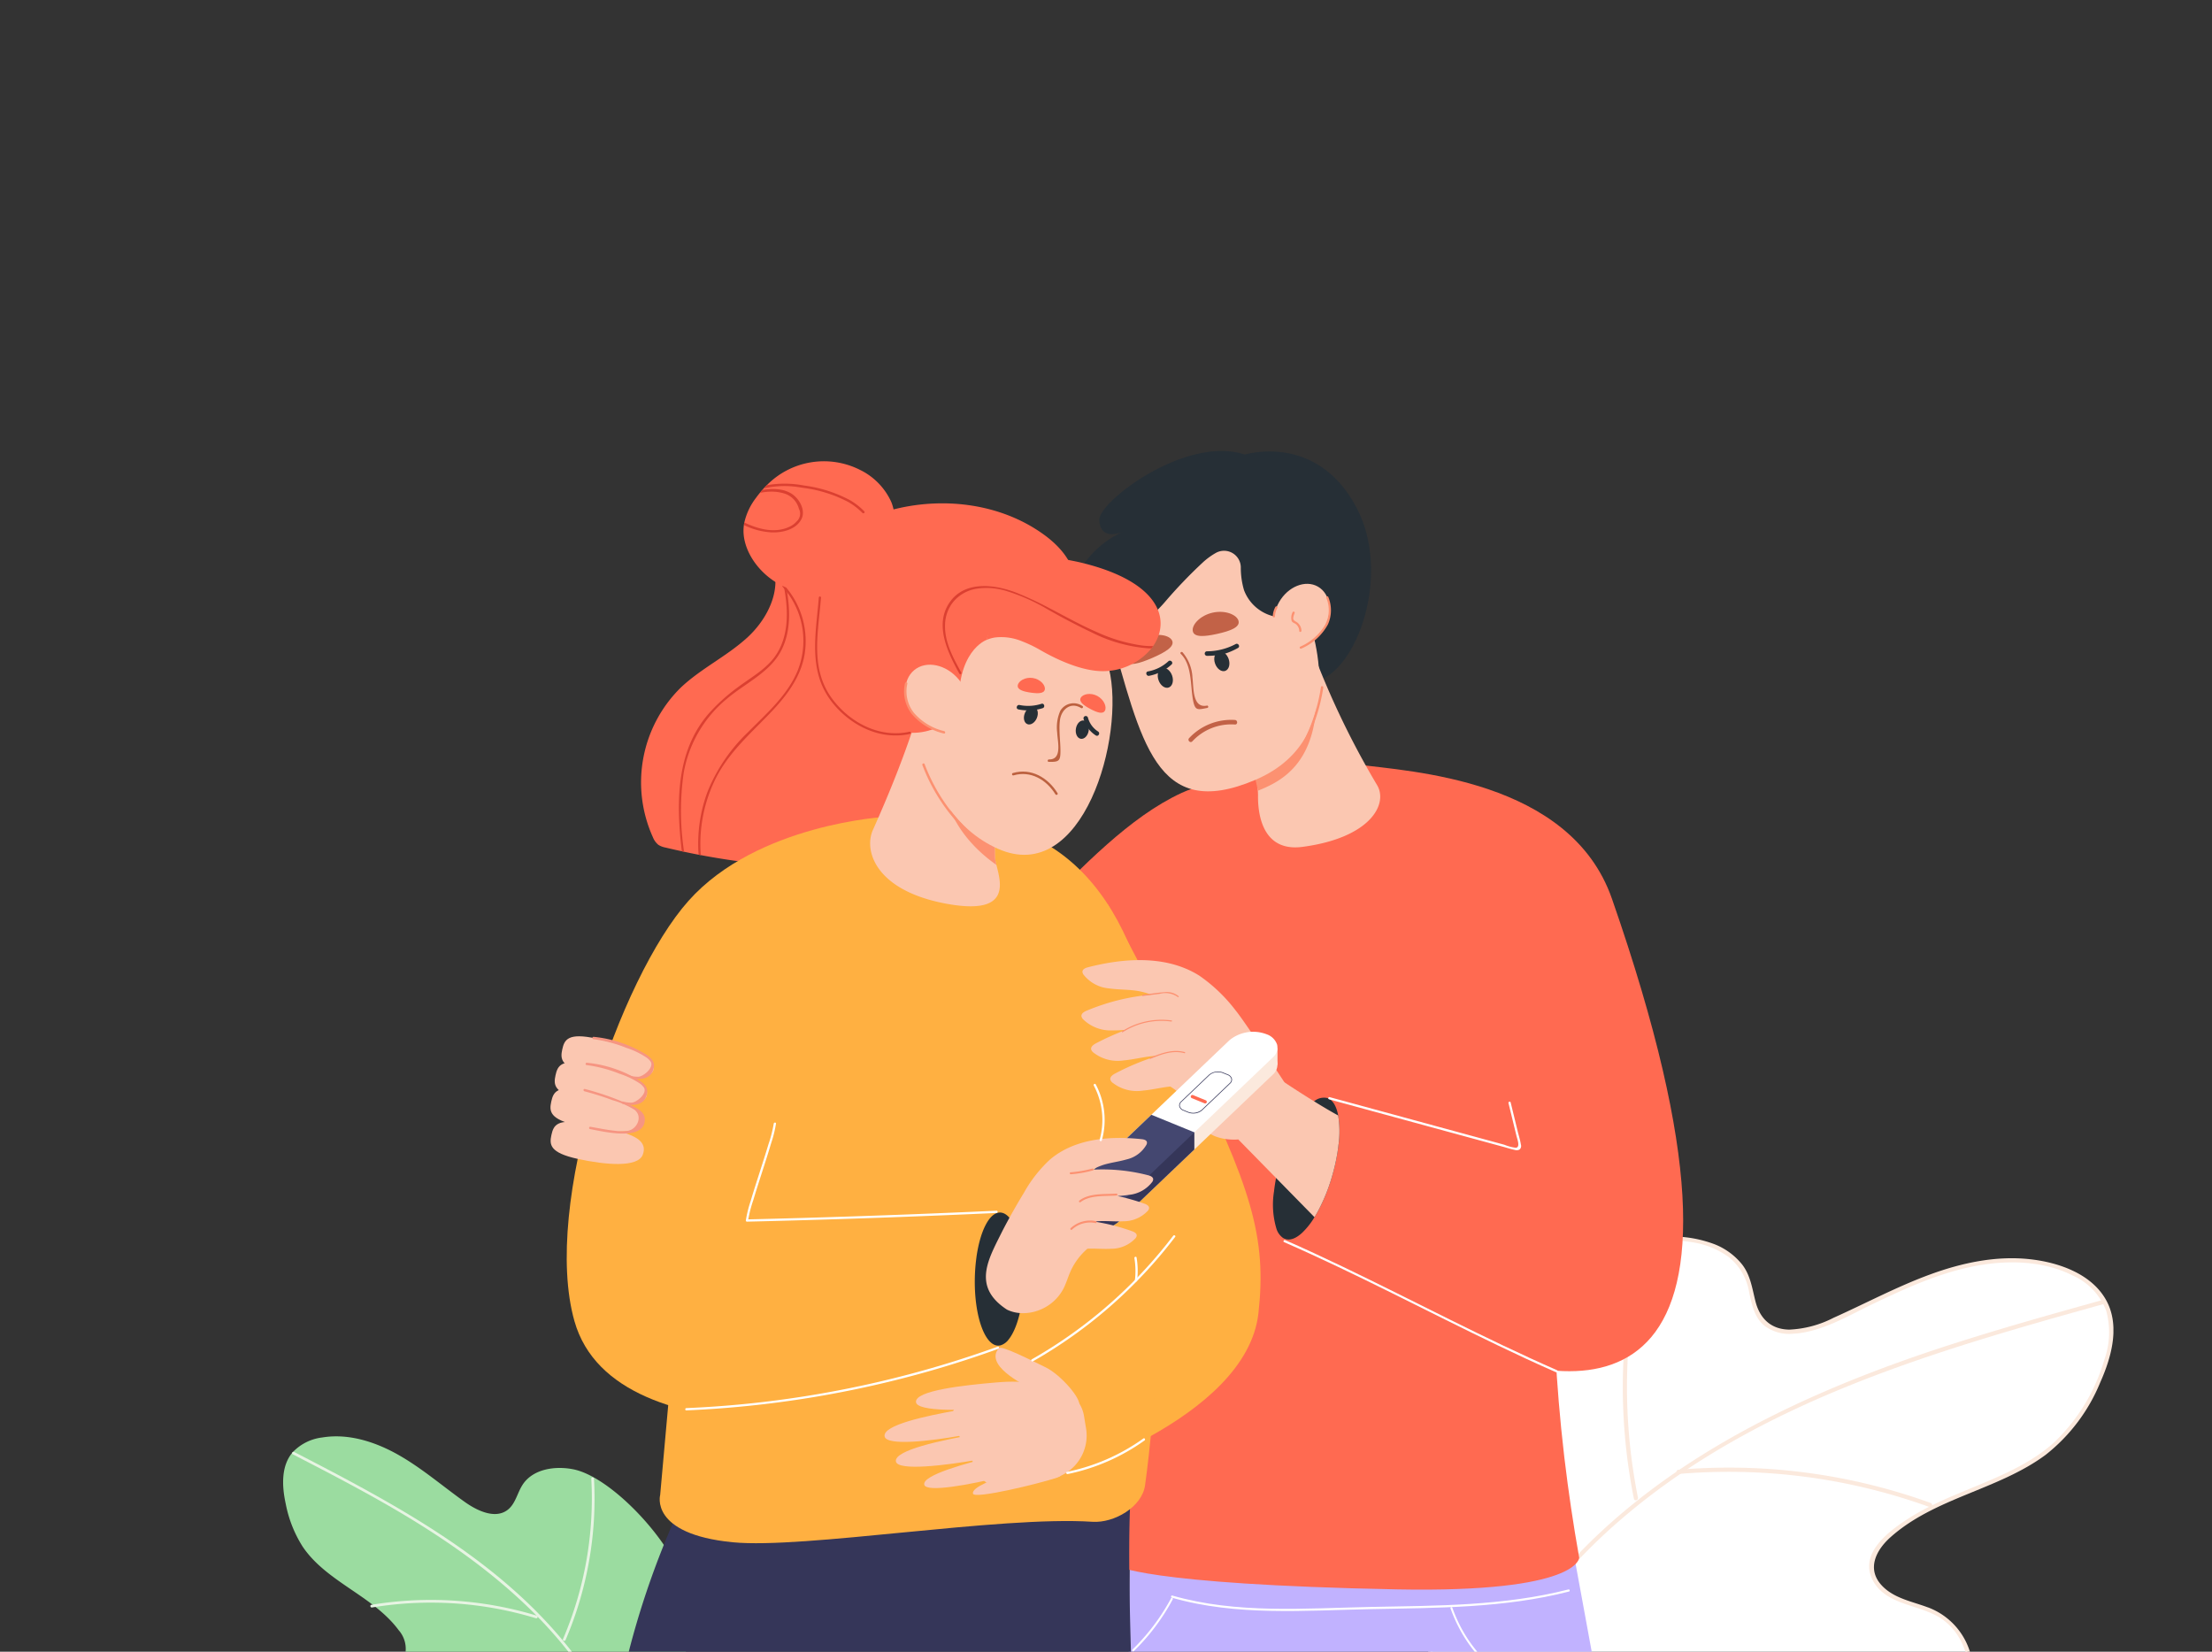 <svg xmlns="http://www.w3.org/2000/svg" xmlns:xlink="http://www.w3.org/1999/xlink" width="375" height="280" viewBox="0 0 375 280">
  <rect x="0" y="0" width="375" height="280" fill="#333333" stroke="none"/>
  <defs>
    <clipPath id="clip-path">
      <rect id="Rectangle_10916" data-name="Rectangle 10916" width="375" height="280" transform="translate(0 1202)" fill="#fef6e2"/>
    </clipPath>
    <clipPath id="clip-path-2">
      <rect id="Rectangle_10912" data-name="Rectangle 10912" width="310.288" height="241" transform="translate(0 0)" fill="none"/>
    </clipPath>
  </defs>
  <g id="Mask_Group_17521" data-name="Mask Group 17521" transform="translate(0 -1202)" clip-path="url(#clip-path)">
    <g id="Group_18926" data-name="Group 18926" transform="translate(48 1274.002)">
      <g id="Group_18925" data-name="Group 18925" transform="translate(0 -0.002)" clip-path="url(#clip-path-2)">
        <path id="Path_8162" data-name="Path 8162" d="M19.56,1213.816c-4.312-5.794-12.228-8.138-16.255-14.133a20.881,20.881,0,0,1-2.863-7.238c-.65-2.97-.817-6.4,1.145-8.719a8.251,8.251,0,0,1,5.047-2.54c4.5-.737,9.1.768,13.055,3.036s7.42,5.277,11.136,7.916c2.171,1.542,5.232,2.941,7.3,1.268,1.289-1.042,1.585-2.87,2.5-4.25,1.748-2.632,5.452-3.187,8.552-2.576,7.12,1.4,18.852,14.536,19.181,21.785l-.435,41.653c-16.258.592-32.364-1.4-47.287-7.466a30.5,30.5,0,0,1-8.674-4.855,12.5,12.5,0,0,1-4.59-8.562c-.157-3.325,1.767-6.829,4.918-7.9a40.661,40.661,0,0,1,4.828-.79c1.6-.335,3.271-1.281,3.636-2.874a4.785,4.785,0,0,0-1.2-3.753" transform="translate(0 -1009.504)" fill="#9bdca0"/>
        <path id="Path_8163" data-name="Path 8163" d="M65.167,1246.066c-7.608-17.416-23.292-29.289-39.368-38.43-5.019-2.854-10.145-5.511-15.274-8.159-.264-.136-.007-.522.256-.386,17.21,8.885,35.027,18.294,47.118,33.92a60.837,60.837,0,0,1,7.681,12.846c.119.272-.294.483-.413.209" transform="translate(-8.902 -1024.945)" fill="#e7f4e3"/>
        <path id="Path_8164" data-name="Path 8164" d="M102.135,1373.222c-.294.049-.392-.4-.1-.453a61.709,61.709,0,0,1,28.039,1.841.232.232,0,0,1-.144.44,61.188,61.188,0,0,0-27.8-1.828" transform="translate(-87.068 -1172.719)" fill="#e7f4e3"/>
        <path id="Path_8165" data-name="Path 8165" d="M331.858,1229.2a60.967,60.967,0,0,1-4.818,27.318c-.116.272-.558.13-.44-.145a60.656,60.656,0,0,0,4.8-27.2c-.017-.3.447-.273.463.022" transform="translate(-279.157 -1050.503)" fill="#e7f4e3"/>
        <path id="Path_8166" data-name="Path 8166" d="M1380.09,1011.327c2.305,1.007,4.864,1.428,7.031,2.707,4.416,2.6,6.216,8.492,4.936,13.456s-5.132,8.969-9.608,11.469-9.559,3.675-14.6,4.6c-24.4,4.466-49.9,3.632-73.641-3.583l23.5-70.82a25.964,25.964,0,0,1,24.674-18.947c4.866.051,10.276,2.05,12.086,6.568.949,2.369.821,5.218,2.438,7.193,2.6,3.173,7.652,2.024,11.409.381,6.43-2.812,12.6-6.263,19.274-8.441s14.088-3,20.637-.479a12.708,12.708,0,0,1,6.813,5.413c2.23,4.117.9,9.231-1.009,13.506a32.158,32.158,0,0,1-6.587,10.014c-7.953,7.775-20.625,8.826-28.944,16.208-1.563,1.387-3.028,3.194-2.986,5.283.05,2.515,2.275,4.467,4.58,5.474" transform="translate(-1106.273 -812.225)" fill="#fff"/>
        <path id="Path_8167" data-name="Path 8167" d="M1294.859,1566.025c.12.036.24.07.36.106l-.111.333-.249-.439" transform="translate(-1106.831 -1338.62)" fill="#fbe9dd"/>
        <path id="Path_8168" data-name="Path 8168" d="M1382.973,1010.565a11.731,11.731,0,0,1,7.582,9.581c1.513,10.424-8.463,17.341-17.215,19.914a109.6,109.6,0,0,1-17.6,3.243,165.334,165.334,0,0,1-18.574,1.217,153.253,153.253,0,0,1-36.452-3.988q-4.4-1.035-8.72-2.348a.361.361,0,0,1-.249-.439l7.955-23.973,12.662-38.157,2.883-8.69a.357.357,0,0,0,.688.19l-7.955,23.973-12.662,38.157-2.772,8.356c-.12-.036-.24-.07-.36-.106l.25.439.111-.333a156.636,156.636,0,0,0,70.473,3.935c10.057-1.68,23.413-4.664,26.522-16.07,1.271-4.663-.206-10.316-4.381-13.052-3.727-2.443-9.768-2.184-11.741-6.927-1.738-4.177,2.758-7.649,5.781-9.656,3.865-2.567,8.224-4.247,12.484-6.025,4.453-1.858,8.982-3.865,12.618-7.114a31.511,31.511,0,0,0,8.614-14.138,13.707,13.707,0,0,0,.3-8.272,10.751,10.751,0,0,0-5.651-5.958c-5.245-2.636-11.488-2.662-17.126-1.5-5.846,1.2-11.3,3.707-16.657,6.258-4.264,2.029-8.88,4.884-13.722,5.11a6.968,6.968,0,0,1-4.73-1.319c-1.744-1.4-2.176-3.586-2.628-5.653a9.637,9.637,0,0,0-3.526-6.064,14.062,14.062,0,0,0-6.286-2.5c-9.458-1.5-19.309,4.086-24.2,12.031a23.974,23.974,0,0,0-2.753,6.436c.145-.437-.544-.624-.688-.19a26.512,26.512,0,0,1,18.488-18.354,20.407,20.407,0,0,1,13.111.447,11.283,11.283,0,0,1,4.674,3.453c1.416,1.855,1.679,4.041,2.242,6.236.749,2.923,2.638,4.728,5.721,4.776a18.039,18.039,0,0,0,7.5-2c5.47-2.451,10.772-5.3,16.41-7.361,5.379-1.97,11.183-3.211,16.931-2.57,4.683.522,10.108,2.342,12.689,6.594,2.672,4.4,1.153,9.89-.788,14.25a30.149,30.149,0,0,1-9.268,12.311c-8.047,5.966-18.771,7.241-26.32,13.983-2.495,2.229-4.073,5.451-1.4,8.232,2.062,2.142,5.068,2.635,7.736,3.644" transform="translate(-1104.156 -810.092)" fill="#fbe9dd"/>
        <path id="Path_8169" data-name="Path 8169" d="M1454.274,1078.779a.357.357,0,0,1-.688-.189c.144-.434.833-.248.688.189" transform="translate(-1242.497 -921.755)" fill="#fbe9dd"/>
        <path id="Path_8170" data-name="Path 8170" d="M1524.3,1029.448c8.55-2.764,17.205-5.188,25.861-7.6a.357.357,0,0,1,.19.688c-28.555,7.945-58.209,16.458-81.24,36.04a93.171,93.171,0,0,0-15.7,17c-.263.371-.882.016-.616-.36,16.969-23.918,44.342-36.994,71.507-45.774" transform="translate(-1241.775 -873.455)" fill="#fbe9dd"/>
        <path id="Path_8171" data-name="Path 8171" d="M1669.755,1223.49c.428.156.244.845-.19.688a100.089,100.089,0,0,0-42.575-5.607c-.458.039-.455-.675,0-.714a100.585,100.585,0,0,1,42.765,5.632" transform="translate(-1390.441 -1040.701)" fill="#fbe9dd"/>
        <path id="Path_8172" data-name="Path 8172" d="M1565.906,995.746a96.233,96.233,0,0,1,1.331-43.593.357.357,0,0,1,.688.19,95.414,95.414,0,0,0-1.331,43.214c.091.448-.6.641-.688.19" transform="translate(-1336.911 -813.673)" fill="#fbe9dd"/>
        <path id="Path_8173" data-name="Path 8173" d="M478.36,169.059c-.913.5-.862,1.81-.7,2.838q.538,3.3.966,6.627a200.068,200.068,0,0,1,1.613,28.614,2.2,2.2,0,0,1-2.1,2.723,130.07,130.07,0,0,1-50.189.376c-.123-.023-.25-.045-.377-.07-.823-.156-1.644-.325-2.463-.5-.131-.028-.258-.054-.386-.086q-1.394-.3-2.777-.629a3.356,3.356,0,0,1-1.188-.454,3.159,3.159,0,0,1-.93-1.284,22.549,22.549,0,0,1,4.721-25.377c3.447-3.264,7.871-5.339,11.355-8.557,2.614-2.419,4.671-5.931,4.689-9.351a7.754,7.754,0,0,0-.715-3.335l9.278,2.008,4.171.9,7.794,1.686,17.237,3.866" transform="translate(-357.138 -137.275)" fill="#ff6a51"/>
        <path id="Path_8174" data-name="Path 8174" d="M984.545,1342.847H1022.2l.1-.3.151-.438.186.563v.01l.06.164h46.778l-8.783-47.871v0l-1.089-5.944H985.162l-.041,3.646Z" transform="translate(-841.578 -1101.848)" fill="#c1b2ff"/>
        <path id="Path_8175" data-name="Path 8175" d="M1195.029,1513.111a6.867,6.867,0,0,1,2.388,3.432c.746,1.745,1.42,3.531,2.026,5.346a73.334,73.334,0,0,1,2.913,12.249c.035.232-.276.332-.311.1a73.953,73.953,0,0,0-2.392-10.621q-.829-2.7-1.867-5.318c-.694-1.744-1.372-3.911-2.919-4.869-.183-.113-.02-.432.163-.318" transform="translate(-1021.29 -1293.369)" fill="#fff"/>
        <path id="Path_8176" data-name="Path 8176" d="M1363.123,1380.365c3.241,9.131,11.09,14.942,19.715,14.658.208-.007.208.362,0,.369-8.781.289-16.731-5.644-20.027-14.928a.164.164,0,1,1,.312-.1" transform="translate(-1164.905 -1179.815)" fill="#fff"/>
        <path id="Path_8177" data-name="Path 8177" d="M1036.811,1360.69c10.9,3.149,22.536,2.155,33.676,1.934,11.186-.222,22.542-.158,33.513-2.971.2-.052.289.3.086.355-11,2.821-22.384,2.761-33.6,2.984-11.172.222-22.826,1.212-33.761-1.947-.2-.058-.116-.414.086-.356" transform="translate(-886.083 -1162.211)" fill="#fff"/>
        <path id="Path_8178" data-name="Path 8178" d="M1499.569,1482.171c.009.05.016.1.025.154q2.083,12.784,4.779,25.421h.333q-2.715-12.712-4.81-25.579c-.007-.031-.01-.062-.016-.094a.173.173,0,0,0-.019-.06v0a.131.131,0,0,0-.026-.029c-.006-.006-.012-.012-.019-.012a.131.131,0,0,0-.135-.016h-.006a.2.2,0,0,0-.107.217" transform="translate(-1281.811 -1266.747)" fill="#fff"/>
        <path id="Path_8179" data-name="Path 8179" d="M997.768,1369.544c.109-.2.389-.017.279.186a35.994,35.994,0,0,1-6.594,8.767c-.158.153-.387-.107-.228-.261a35.693,35.693,0,0,0,6.544-8.692" transform="translate(-847.241 -1170.596)" fill="#fff"/>
        <path id="Path_8180" data-name="Path 8180" d="M1140.157,40.664c6.048,11.374.065,27.943-6.965,29.542s-13.659-36.839-11.919-38.484c0,0,12.115-3.788,18.884,8.943" transform="translate(-958.211 -26.665)" fill="#262f36"/>
        <path id="Path_8181" data-name="Path 8181" d="M913.016,559.345c1.031,4.487,2,8.965,2.908,13.4,2.056,10.04,6,56.782,6,56.787.446,3.99-.955,17.743-.633,21.041,0,0,4.275,3.236,47.65,4.08,31.032.6,30.91-5.384,30.91-5.384-1.024-5.746-1.835-11.285-2.469-16.6-.009-.061-.016-.12-.022-.181-.017-.14-.033-.282-.051-.422-.733-6.282-1.218-12.246-1.507-17.869-.362-7.031-.418-13.519-.273-19.41.009-.279.016-.558.022-.835,0-.148.009-.293.013-.438q.073-2.413.187-4.682v0c.042-.866.089-1.712.14-2.544.016-.251.031-.5.049-.751,1.182-18.438,4.133-28.956,4.133-28.956s-13.68-18.008-29.88-20.934c-2.606-.472-8.839.41-11.552-.012-25.177-3.914-49.2,8.147-45.628,23.71" transform="translate(-780.132 -457.218)" fill="#ff6a51"/>
        <path id="Path_8182" data-name="Path 8182" d="M1155.315,396.273c8.969,1.213,36.185,2.46,43.258,22.757,30.732,88.187-4.394,84.679-25.428,75.77-21.6-9.147-30.333-18.254-30.333-18.254-9.157-4.529-1.641-28.239,7.516-23.71l2.789-13.824c-2.168-9.984-8.916-44.243,2.2-42.739" transform="translate(-973.305 -338.688)" fill="#ff6a51"/>
        <path id="Path_8183" data-name="Path 8183" d="M446.639,433.416c.034.283,18.125,17.875,31.887,14.834,18.879-4.171,32.306-29.312,50.073-37.532,9.272-4.29,31.322-3.084,31.322-3.084.13,61.236-68.386,65.709-79.546,67.758-13.626,2.5-40.183-14.557-40.183-14.557,0-1.372,6.3-28.659,6.449-27.42" transform="translate(-376.27 -348.308)" fill="#ff6a51"/>
        <path id="Path_8184" data-name="Path 8184" d="M1114.584,268.5c-.3-1.107-.621-2.191-.922-3.177-.316-1.033-.61-1.952-.843-2.669-.313-.96-.516-1.552-.516-1.552l7.311-6.8.843-.782,4.087-3.8a142.32,142.32,0,0,0,11.69,24.816c1.917,3.18-1.057,8.939-12.627,10.48-7.2.96-7.6-6.33-7.55-8.828a18.823,18.823,0,0,0-.513-3.819c-.259-1.229-.6-2.567-.96-3.871" transform="translate(-950.784 -213.455)" fill="#fbc7b1"/>
        <path id="Path_8185" data-name="Path 8185" d="M1138.8,321.5c-.739,9.895-6.2,12.584-9.884,14.054-.259-1.229-.262-1.337-.623-2.64-.3-1.107-.621-2.191-.922-3.176a103.613,103.613,0,0,0,6.6-8.64c.485-.689.781-1.12.781-1.12.029.1,4.052,1.419,4.044,1.523" transform="translate(-963.662 -273.513)" fill="#fc9171"/>
        <path id="Path_8186" data-name="Path 8186" d="M996.215,123.416s8.512,20.679-8.745,28.025c-16.973,7.226-19.323-6.656-24.762-25.521-3.282-11.386,20.961-35.436,33.507-2.5" transform="translate(-822.654 -91.235)" fill="#fbc7b1"/>
        <path id="Path_8187" data-name="Path 8187" d="M1176.8,305.352c.04-.257.429-.151.39.1a30.735,30.735,0,0,1-5.982,14.054c-.157.206-.444-.079-.288-.283a30.375,30.375,0,0,0,5.88-13.875" transform="translate(-1000.855 -260.885)" fill="#fc9171"/>
        <path id="Path_8188" data-name="Path 8188" d="M1052.019,274.321a.2.2,0,0,1,.067.4c-1.6.307-2.059.529-2.407-1.3-.477-2.515-.137-5.951-2.087-7.874-.185-.182.126-.439.31-.258a7.05,7.05,0,0,1,1.677,4.3c.227,1.6-.062,5.219,2.44,4.739" transform="translate(-895.422 -226.709)" fill="#c26247"/>
        <path id="Path_8189" data-name="Path 8189" d="M1065.246,218.571c2.142-.478,4.153.365,4.391,1.43s-1.447,1.683-3.589,2.161-3.93.636-4.168-.43,1.224-2.684,3.366-3.162" transform="translate(-907.661 -186.714)" fill="#c26247"/>
        <path id="Path_8190" data-name="Path 8190" d="M986.549,245.892c2.16-.936,4.412-.539,4.847.463s-1.223,1.977-3.383,2.913-4,1.48-4.439.478.815-2.918,2.975-3.854" transform="translate(-840.675 -209.732)" fill="#c26247"/>
        <path id="Path_8191" data-name="Path 8191" d="M1087.782,264.5c.633-.223,1.4.33,1.722,1.235s.064,1.819-.569,2.042-1.4-.33-1.723-1.235-.064-1.819.569-2.042" transform="translate(-929.22 -226.047)" fill="#262f36"/>
        <path id="Path_8192" data-name="Path 8192" d="M1021.8,283.928c.633-.223,1.4.33,1.723,1.235s.064,1.819-.569,2.042-1.4-.33-1.723-1.235-.063-1.819.569-2.042" transform="translate(-872.821 -242.656)" fill="#262f36"/>
        <path id="Path_8193" data-name="Path 8193" d="M941.7,47.9a11.892,11.892,0,0,0-2.2,1.6,81.178,81.178,0,0,0-6.353,6.617,22.141,22.141,0,0,1-4.494,4.02c-8.328,5.564-13.155.463-11.725-5.322a16.339,16.339,0,0,1,9.11-10.542s-3.913,1.862-4.108-1.929c-.16-3.111,14.714-14.447,24.7-11.1,0,0,7.446-1.1,11.174,3.836s6.664,17.284,2,20.819c-.555.421-.966,1.005-1.535,1.406a8.5,8.5,0,0,1-5.937,1.5,7.146,7.146,0,0,1-5.865-4.571,13.377,13.377,0,0,1-.55-3.872c0-.022,0-.044,0-.066A2.842,2.842,0,0,0,941.7,47.9" transform="translate(-783.564 -26.176)" fill="#262f36"/>
        <path id="Path_8195" data-name="Path 8195" d="M1164.038,186.215c2.12,1.209,2.6,4.351,1.083,7.019s-4.473,3.85-6.592,2.641-2.6-4.351-1.083-7.019,4.473-3.85,6.593-2.642" transform="translate(-988.613 -158.769)" fill="#fbc7b1"/>
        <path id="Path_8196" data-name="Path 8196" d="M1186.891,208.877a9.2,9.2,0,0,0,4.177-3.632,5.347,5.347,0,0,0,.229-4.627c-.073-.224.264-.381.338-.153a5.865,5.865,0,0,1-.054,4.629,9.291,9.291,0,0,1-4.536,4.121c-.22.091-.375-.246-.153-.338" transform="translate(-1014.449 -171.26)" fill="#fc9171"/>
        <path id="Path_8197" data-name="Path 8197" d="M1178.553,221.324c.013.236-.352.3-.366.061a1.526,1.526,0,0,0-.626-1.205c-.226-.158-.515-.221-.657-.48a2.05,2.05,0,0,1,.15-1.5.186.186,0,0,1,.349.126c-.1.268-.33.826-.2,1.1.117.252.538.4.746.591a1.857,1.857,0,0,1,.606,1.309" transform="translate(-1005.921 -186.412)" fill="#fc9171"/>
        <path id="Path_8198" data-name="Path 8198" d="M1156.16,212.288a3.384,3.384,0,0,0-.413,1.468c-.012.239-.379.182-.367-.055a3.637,3.637,0,0,1,.439-1.56c.113-.208.454-.062.341.148" transform="translate(-987.606 -181.249)" fill="#fc9171"/>
        <path id="Path_8199" data-name="Path 8199" d="M952.273,700.934c-2.37,12.4-.82,25.078-.784,37.589a.213.213,0,0,1-.426,0c-.036-12.551-1.578-25.257.8-37.7.051-.269.462-.155.411.113" transform="translate(-812.51 -598.922)" fill="#fff"/>
        <path id="Path_8200" data-name="Path 8200" d="M1057.6,348.166a9.007,9.007,0,0,1,7.231-2.857c.494.033.492-.735,0-.769a9.75,9.75,0,0,0-7.775,3.083c-.337.362.206.907.544.544" transform="translate(-903.468 -294.49)" fill="#c26247"/>
        <path id="Path_8201" data-name="Path 8201" d="M1076.256,257.772a12.465,12.465,0,0,0,2.866-.309,11.568,11.568,0,0,0,2.4-1.021c.437-.232.049-.9-.388-.664a10.448,10.448,0,0,1-4.878,1.225.385.385,0,0,0,0,.769" transform="translate(-919.654 -218.594)" fill="#262f36"/>
        <path id="Path_8202" data-name="Path 8202" d="M1011.461,275.532a6.931,6.931,0,0,1-3.467,1.723c-.485.091-.28.832.2.741a7.67,7.67,0,0,0,3.806-1.92c.365-.336-.18-.878-.544-.544" transform="translate(-861.385 -235.432)" fill="#262f36"/>
        <path id="Path_8203" data-name="Path 8203" d="M906.244,559.368s5.506,10,13.083,25.224c11.36,22.818,13.922,31.4,12.493,44.162-2.039,18.209-35.136,28.089-35.136,28.089Z" transform="translate(-766.476 -478.141)" fill="#ffb041"/>
        <path id="Path_8204" data-name="Path 8204" d="M463.615,1145.237H372.546a144.327,144.327,0,0,1,14.085-59.393c2.383-5.047,4.817-9.489,7.079-13.262A111.083,111.083,0,0,1,404,1057.85l30.193.348,3.107.036,4.813.056,5.346.061s17.137,10.887,15.013,24.084c-.141.878-.254,2-.341,3.321,0,0,0,0,0,.006-.787,11.94.48,40.543,1.488,59.477" transform="translate(-318.448 -904.238)" fill="#353659"/>
        <path id="Path_8205" data-name="Path 8205" d="M447.281,493.207,439.7,577.87s-1.884,6.641,12.292,8.027c12.091,1.181,45.243-4.508,60.98-3.471,3.7.244,8.411-2.508,8.928-6.178,1.727-12.248,3.418-37.715,3.07-59.84-.454-28.939-10.2-49.206-29.722-52.387s-47.968,29.187-47.968,29.187" transform="translate(-375.78 -396.451)" fill="#ffb041"/>
        <path id="Path_8206" data-name="Path 8206" d="M400.72,495.28a7.712,7.712,0,0,0,.428,9.566c5.992,6.924,29.088,19.03,38.138,16.468l6.276-26.72,8.115-29.321s-23.172-1.307-37.332,11.818A128.647,128.647,0,0,0,400.72,495.28" transform="translate(-341.284 -397.679)" fill="#ffb041"/>
        <path id="Path_8207" data-name="Path 8207" d="M385.252,457.682s-21.864,1.155-33.532,14.247-24.9,51.6-19.338,71.249c6.991,24.7,58.837,15.356,58.837,15.356l16.035-28.472Z" transform="translate(-282.997 -391.221)" fill="#ffb041"/>
        <path id="Path_8208" data-name="Path 8208" d="M480.366,187.575v0c.541,3.344.557,6.947-1.067,9.989-1.947,3.657-6.177,5.5-9.22,8.116a20.982,20.982,0,0,0-7.267,12.584,45.744,45.744,0,0,0,.081,13.285c-.131-.028-.258-.054-.386-.085-.96-8.032-1.052-16.863,4.55-23.323a31.334,31.334,0,0,1,4.955-4.481c1.872-1.406,3.985-2.6,5.579-4.342,3.055-3.342,3.061-8.135,2.288-12.356-.021-.129-.046-.255-.073-.38-.01-.058-.019-.116-.032-.174a.209.209,0,0,1,0-.066.189.189,0,0,1,.369.005q.044.207.079.415a.045.045,0,0,1,0,.029c.049.257.1.519.139.78" transform="translate(-394.919 -159.161)" fill="#db4031"/>
        <path id="Path_8209" data-name="Path 8209" d="M502.6,199.145c-.719,3.914-3.221,7.072-5.912,9.866-3.385,3.513-7.039,6.709-9.221,11.171a24.868,24.868,0,0,0-2.428,12.794c-.123-.023-.25-.045-.377-.07a25.177,25.177,0,0,1,1.527-10.7,28.783,28.783,0,0,1,6.826-10.04c3.129-3.175,6.708-6.246,8.442-10.468a13.637,13.637,0,0,0-1.785-13.268c-.158-.21-.318-.415-.487-.613-.088-.108-.178-.213-.272-.317a.159.159,0,0,1-.035-.173.207.207,0,0,1,.2-.13.183.183,0,0,1,.12.063c.1.113.2.226.3.343l.037.044a14.129,14.129,0,0,1,3.068,11.495" transform="translate(-414.229 -160.017)" fill="#db4031"/>
        <path id="Path_8210" data-name="Path 8210" d="M563.035,52.33l-7.4,10.557-.293.417a8.622,8.622,0,0,1-4.748,1.846,12.119,12.119,0,0,1-3.955-.284c-.263-.063-.523-.129-.779-.213a10.974,10.974,0,0,1-1.115-.393l-.032-.015c-.128-.052-.257-.107-.383-.166-.079-.037-.158-.07-.234-.111-.1-.046-.2-.1-.3-.147-.308-.158-.606-.331-.9-.512-3.419-2.156-5.655-5.909-5.386-9.218.013-.145.025-.287.045-.426s.046-.287.075-.428a10.728,10.728,0,0,1,1.971-4.175l.013-.019c.205-.283.419-.558.64-.827a.22.22,0,0,1,.025-.031c.133-.161.266-.32.405-.479.076-.082.146-.164.225-.247l0,0c.175-.188.356-.378.544-.562A13.57,13.57,0,0,1,557.2,44.29a11.2,11.2,0,0,1,5.336,5.447,6.776,6.776,0,0,1,.273.8c.046.158.086.318.116.479a5.413,5.413,0,0,1,.114,1.309" transform="translate(-459.443 -36.656)" fill="#ff6a51"/>
        <path id="Path_8211" data-name="Path 8211" d="M636.935,92.942a17.2,17.2,0,0,0-4.98,2.069,10.558,10.558,0,0,0-3.447,3.313c-9.8,16.709,1.864,27.957,4.233,29.306,2.119,1.207,4.378,2.383,6.816,2.426,2.532.044,4.919-1.146,7.048-2.516a38.589,38.589,0,0,0,9.683-8.9L668.1,104.243c-.538-3.052-2.851-5.5-5.376-7.292-7.324-5.21-17.11-6.352-25.788-4.01" transform="translate(-533.94 -78.454)" fill="#ff6a51"/>
        <path id="Path_8212" data-name="Path 8212" d="M706.914,340.359c.057-.408.117-.816.176-1.225.371-2.492.822-4.9,1.126-6.448.208-1.059.347-1.715.347-1.715l-8.653-6.292-.994-.725-4.839-3.515c-.007.03-1.873,7.869-8.278,22.145-1.631,3.627.546,10.478,12.872,12.6,10.509,1.806,8.821-3.586,8.057-6.662-.094-.38-.174-.725-.214-1.016a31.582,31.582,0,0,1,.4-7.145" transform="translate(-585.808 -273.908)" fill="#fbc7b1"/>
        <path id="Path_8213" data-name="Path 8213" d="M779.882,407.416c-2.409-1.906-6.261-5.673-8.095-7.491-.641-.637-1.036-1.036-1.036-1.036-.011.111-.018.223-.026.334-.585,8.736,6.048,14.33,8.971,16.355-.094-.38-.174-.725-.214-1.016a31.59,31.59,0,0,1,.4-7.145" transform="translate(-658.776 -340.965)" fill="#fc9171"/>
        <path id="Path_8214" data-name="Path 8214" d="M733.614,192.662s.211,20.807,14.64,27.251,21.667-19.056,18.829-30.572-26.79-31.315-33.468,3.321" transform="translate(-627.085 -148.032)" fill="#fbc7b1"/>
        <path id="Path_8215" data-name="Path 8215" d="M746.209,395.664a30.833,30.833,0,0,0,8.775,12.523c.2.172.452-.15.253-.322a30.4,30.4,0,0,1-8.648-12.356c-.093-.246-.472-.092-.379.155" transform="translate(-637.838 -337.97)" fill="#fc9171"/>
        <path id="Path_8216" data-name="Path 8216" d="M851.1,405.156c-.252.074-.156.472.1.4,2.922-.852,5.593.75,7.109,3.209.138.223.5.026.358-.2-1.614-2.619-4.463-4.312-7.564-3.407" transform="translate(-727.383 -346.112)" fill="#bc613f"/>
        <path id="Path_8217" data-name="Path 8217" d="M898.272,326.058c.224.138.461-.2.236-.335a2.624,2.624,0,0,0-3.76.8,6.978,6.978,0,0,0-.527,3.7c.044,1.442.922,4.585-1.393,4.548-.262,0-.3.4-.035.408,1.724.027,2-.09,1.981-1.979-.01-1.178-.158-2.352-.159-3.53a10.086,10.086,0,0,1,.088-1.666c.3-1.8,1.851-3.008,3.57-1.948" transform="translate(-762.995 -278.028)" fill="#bc613f"/>
        <path id="Path_8218" data-name="Path 8218" d="M860.13,295.468c-1.268-.186-2.421.511-2.529,1.247s.9,1.045,2.165,1.231,2.32.179,2.428-.556-.8-1.735-2.063-1.921" transform="translate(-733.06 -252.536)" fill="#ff6a51"/>
        <path id="Path_8219" data-name="Path 8219" d="M930.707,314.93c-.349.656.494,1.285,1.627,1.886s2.125.947,2.474.29-.167-1.9-1.3-2.5-2.453-.331-2.8.326" transform="translate(-795.49 -268.634)" fill="#ff6a51"/>
        <path id="Path_8220" data-name="Path 8220" d="M864.991,330.222c-.333.8-.148,1.638.412,1.871s1.284-.228,1.616-1.029.148-1.638-.412-1.871-1.284.228-1.616,1.029" transform="translate(-739.243 -281.339)" fill="#262f36"/>
        <path id="Path_8221" data-name="Path 8221" d="M925.364,346.622c-.142.855.227,1.629.825,1.729s1.2-.513,1.341-1.368-.227-1.629-.825-1.729-1.2.513-1.341,1.368" transform="translate(-790.965 -295.109)" fill="#262f36"/>
        <path id="Path_8222" data-name="Path 8222" d="M799.984,161.519c-.089.128-.182.254-.28.377a10.577,10.577,0,0,1-7.116,3.807,10.309,10.309,0,0,1-1.236.06c-3.433-.037-7.455-1.836-10.433-3.543a21.864,21.864,0,0,0-3.208-1.542,9.176,9.176,0,0,0-4.459-.635,5.985,5.985,0,0,0-1.518.426h0l1.364-4.839,1.044-3.7.072-.247-3.707-2.042-1.3-.713-5.866-3.231c3.424-1.567,16.153.077,22.226,1.21.933.174,1.71.335,2.271.472,13.46,3.266,15.161,9.808,12.143,14.143" transform="translate(-652.498 -123.986)" fill="#ff6a51"/>
        <path id="Path_8223" data-name="Path 8223" d="M674.085,191.828c8.083,5.807,14.492-1.107,14.492-1.107-.742-10.413,4.613-12.32,4.613-12.32l3.819-10.421-11.019-1.953s-6.31,4.53-6.591,4.677-13.4,15.317-5.314,21.123" transform="translate(-573.954 -141.919)" fill="#ff6a51"/>
        <path id="Path_8224" data-name="Path 8224" d="M727.978,281.078c-2.046,1.695-1.975,5.156.159,7.731s5.521,3.289,7.567,1.594,1.975-5.156-.159-7.731-5.521-3.289-7.567-1.594" transform="translate(-620.994 -239.475)" fill="#fbc7b1"/>
        <path id="Path_8225" data-name="Path 8225" d="M621.686,200.747c-.489,6.192-1.906,12.518,2.282,17.8,3.109,3.925,8.142,6.435,13.172,5.322.234-.052.174-.421-.061-.369-5.07,1.122-10.111-1.53-13.113-5.57-3.809-5.125-2.372-11.277-1.908-17.149a.187.187,0,0,0-.372-.039" transform="translate(-530.873 -171.458)" fill="#db4031"/>
        <path id="Path_8226" data-name="Path 8226" d="M725.31,300.94a6.229,6.229,0,0,0,1.214,5.261,10.268,10.268,0,0,0,5.395,3.235c.257.055.289-.353.035-.408a9.8,9.8,0,0,1-5.116-3.091,5.875,5.875,0,0,1-1.12-4.962c.037-.261-.371-.3-.408-.035" transform="translate(-619.893 -257.087)" fill="#fc9171"/>
        <path id="Path_8227" data-name="Path 8227" d="M578.173,73.6a.225.225,0,0,1-.37.091,10.887,10.887,0,0,0-2.421-1.863c0-.006-.007-.005-.011-.008a22.458,22.458,0,0,0-7.511-2.364c-.215-.034-.433-.068-.65-.1a.139.139,0,0,0-.047-.005,15.243,15.243,0,0,0-6.087.2c.175-.188.356-.378.544-.562a17.451,17.451,0,0,1,6.284.054,22.862,22.862,0,0,1,7.71,2.441s.007,0,.011,0a11.5,11.5,0,0,1,2.5,1.936.166.166,0,0,1,.046.178" transform="translate(-479.601 -58.74)" fill="#db4031"/>
        <path id="Path_8228" data-name="Path 8228" d="M540.681,75.689c.133-.161.266-.32.405-.479a10.344,10.344,0,0,1,1.3-.143h.006a8.114,8.114,0,0,1,1.811.1s0,0,.007,0a5.222,5.222,0,0,1,1.712.613c1.381.817,2.576,2.837,1.783,4.383-.906,1.764-3.194,2.3-5.013,2.246a12.11,12.11,0,0,1-4.739-1.246c.019-.143.045-.287.075-.427,2.413,1.137,5.157,1.864,7.584.745a3.756,3.756,0,0,0,1.284-.93,1.778,1.778,0,0,0,.382-2.145,3.668,3.668,0,0,0-2.513-2.6,7.493,7.493,0,0,0-2.427-.3,9.807,9.807,0,0,0-1.686.206Z" transform="translate(-459.84 -64.156)" fill="#db4031"/>
        <path id="Path_8229" data-name="Path 8229" d="M805.671,198.572c-.089.128-.182.254-.28.377-.194,0-.388,0-.578-.008a25.487,25.487,0,0,1-9.616-2.726c-1.41-.656-2.783-1.372-4.112-2.064-1.036-.541-2.134-1.165-3.275-1.8a32.638,32.638,0,0,0-7.316-3.218c-.221-.059-.444-.111-.666-.157a10.844,10.844,0,0,0-3.982-.152,6.457,6.457,0,0,0-4.081,2.28,6.315,6.315,0,0,0-1.362,3.706c-.148,2.989,1.356,5.718,2.751,8.254.114.209-.226.366-.34.155-1.93-3.509-4.267-8.231-1.652-12.046.04-.06.081-.118.125-.175,2.013-2.748,5.486-2.964,8.614-2.27.229.051.457.107.681.166a17.985,17.985,0,0,1,1.847.6,56.547,56.547,0,0,1,5.591,2.6c2.229,1.159,4.43,2.383,6.7,3.455q.657.311,1.322.6a28.012,28.012,0,0,0,7.627,2.3,12.662,12.662,0,0,0,2,.112" transform="translate(-658.185 -161.039)" fill="#db4031"/>
        <path id="Path_8230" data-name="Path 8230" d="M856.684,326.621a8.148,8.148,0,0,0,4.127-.206c.47-.148.269-.891-.2-.741a7.316,7.316,0,0,1-3.718.206c-.483-.1-.69.642-.2.741" transform="translate(-732.048 -278.365)" fill="#262f36"/>
        <path id="Path_8231" data-name="Path 8231" d="M934.338,340.413a4.864,4.864,0,0,0,2.085,2.835c.417.269.8-.4.388-.664a4.053,4.053,0,0,1-1.732-2.376.385.385,0,0,0-.741.2" transform="translate(-798.648 -290.574)" fill="#262f36"/>
        <path id="Path_8232" data-name="Path 8232" d="M329.571,720.228c-4.8-1.047-4.828-2.436-4.472-4.063s.964-2.877,5.759-1.831,10.251,2.76,9.717,5.208c-.495,2.267-6.208,1.732-11,.686" transform="translate(-277.777 -610.276)" fill="#fbc7b1"/>
        <path id="Path_8233" data-name="Path 8233" d="M367.266,721.528c1.607.332,3.57.4,4.093-1.522.319-1.173-.361-1.839-1.3-2.467a20.7,20.7,0,0,0-8.853-2.973c-.254-.023-.307.371-.051.394a23.014,23.014,0,0,1,5.6,1.476,13.575,13.575,0,0,1,3.2,1.506,2.825,2.825,0,0,1,.953.883c.491,1.013-1.214,2.388-2.053,2.5a4.836,4.836,0,0,1-1.532-.191c-.25-.052-.3.342-.051.394" transform="translate(-308.565 -610.8)" fill="#f69582"/>
        <path id="Path_8234" data-name="Path 8234" d="M316.91,820.1c-4.8-1.047-4.828-2.436-4.472-4.064s.964-2.877,5.759-1.83,11.1,1.667,9.717,5.208c-.843,2.162-6.208,1.732-11,.686" transform="translate(-266.956 -695.641)" fill="#fbc7b1"/>
        <path id="Path_8235" data-name="Path 8235" d="M316.714,781.195c-4.8-1.047-4.828-2.436-4.472-4.063s.964-2.877,5.759-1.831,10.248,2.759,9.717,5.208c-.553,2.547-6.208,1.732-11,.686" transform="translate(-266.787 -662.389)" fill="#fbc7b1"/>
        <path id="Path_8236" data-name="Path 8236" d="M321.689,750.492c-4.8-1.047-4.828-2.436-4.472-4.064s.964-2.877,5.759-1.831,10.251,2.76,9.717,5.208c-.495,2.267-6.208,1.732-11,.686" transform="translate(-271.041 -636.145)" fill="#fbc7b1"/>
        <path id="Path_8237" data-name="Path 8237" d="M351.812,782.211c1.843.31,9.365,2.272,9.281-1.707-.028-1.347-1.63-1.991-2.643-2.453a47.285,47.285,0,0,0-7.534-2.644c-.246-.065-.3.329-.051.394a48.96,48.96,0,0,1,4.767,1.511,14.43,14.43,0,0,1,3.729,1.636c1.461,1.175.388,3.348-1.238,3.576a9.023,9.023,0,0,1-2.217-.045c-1.352-.149-2.7-.436-4.043-.662-.252-.042-.3.351-.051.394" transform="translate(-299.779 -662.803)" fill="#f69582"/>
        <path id="Path_8238" data-name="Path 8238" d="M359.385,751.792c1.607.332,3.57.4,4.093-1.523.319-1.173-.361-1.839-1.3-2.467a20.693,20.693,0,0,0-8.853-2.973c-.254-.023-.307.371-.051.394a23.016,23.016,0,0,1,5.6,1.476,13.585,13.585,0,0,1,3.2,1.506,2.825,2.825,0,0,1,.953.883c.491,1.013-1.214,2.388-2.054,2.5a4.83,4.83,0,0,1-1.531-.191c-.25-.052-.3.342-.051.394" transform="translate(-301.828 -636.67)" fill="#f69582"/>
        <path id="Path_8239" data-name="Path 8239" d="M1166.814,793.326c-.052.486-.12.987-.2,1.5a33.567,33.567,0,0,1-.947,4.116,30,30,0,0,1-2.371,5.821c-.186.343-.377.672-.571.983a12.65,12.65,0,0,1-2.1,2.655c-1.01.927-2,1.328-2.843,1.047a1.713,1.713,0,0,1-.39-.183s0,0,0,0a3,3,0,0,1-1.1-1.505,14.181,14.181,0,0,1-.425-6.406c0-.072.013-.14.023-.209q.12-.992.324-2.042c.165-.843.37-1.71.618-2.588.043-.155.088-.309.131-.463a23.8,23.8,0,0,1,4.45-8.806,7.675,7.675,0,0,1,1.247-1.138,2.549,2.549,0,0,1,2.252-.55c.921.306,1.536,1.376,1.833,2.952a17.045,17.045,0,0,1,.078,4.817" transform="translate(-987.88 -671.409)" fill="#262f36"/>
        <path id="Path_8240" data-name="Path 8240" d="M941.812,630.288c-1.672-.317-3.393-.226-5.074-.471a6.165,6.165,0,0,1-4.368-2.329.876.876,0,0,1-.193-.508c.015-.427.512-.643.926-.749,5.411-1.393,11.422-1.906,16.493.186a15.279,15.279,0,0,1,2.4,1.236,26.98,26.98,0,0,1,6.1,5.827c1.846,2.228,9.54,14.123,9.606,14.227,2.5,3.934-4.853,6.014-5.975,6.751-2.6,1.706-7.449,1.03-8.7-.72-.724-1.009-1.23-2.157-1.888-3.209a13.092,13.092,0,0,0-4.063-4.09c-.049.005-.094.011-.141.019-1.511.17-3,.544-4.513.676a6.683,6.683,0,0,1-5.187-1.376.976.976,0,0,1-.328-.493c-.091-.453.384-.8.794-1.016a40.823,40.823,0,0,1,7.22-2.994c-.092,0-.182,0-.274,0-1.84.081-3.639.6-5.476.763a6.691,6.691,0,0,1-5.187-1.376.976.976,0,0,1-.328-.493c-.091-.453.384-.8.792-1.018a43.963,43.963,0,0,1,5.143-2.3c-.758.057-1.52.108-2.281.1a6.691,6.691,0,0,1-5.023-1.887.994.994,0,0,1-.278-.525c-.043-.461.463-.761.894-.934a36.552,36.552,0,0,1,10.952-2.711,13,13,0,0,0-2.046-.583" transform="translate(-796.671 -534.255)" fill="#fbc7b1"/>
        <path id="Path_8241" data-name="Path 8241" d="M979.293,696.77a12.232,12.232,0,0,1,8.243-1.813c.121.017.174-.169.051-.185A12.442,12.442,0,0,0,979.2,696.6c-.1.066-.008.233.1.166" transform="translate(-836.967 -593.784)" fill="#fc9171"/>
        <path id="Path_8242" data-name="Path 8242" d="M1011.791,732.407c1.849-.761,3.789-1.51,5.8-.953a.1.1,0,0,0,.051-.185c-2.05-.566-4.02.177-5.907.954-.113.046-.063.232.051.185" transform="translate(-864.769 -624.909)" fill="#fc9171"/>
        <path id="Path_8243" data-name="Path 8243" d="M1003.05,663.043c.956-.12,1.912-.244,2.869-.361a3.662,3.662,0,0,1,3.066.534c.092.082.229-.054.136-.136a3.121,3.121,0,0,0-2.378-.678c-1.232.077-2.468.294-3.692.448-.121.015-.123.208,0,.192" transform="translate(-857.317 -566.205)" fill="#fc9171"/>
        <path id="Path_8244" data-name="Path 8244" d="M1132.078,776.776c-.052.486-.12.987-.2,1.5a33.5,33.5,0,0,1-.947,4.116,30,30,0,0,1-2.371,5.822c-.186.343-.377.672-.571.983l-6.518-6.646-6.4-6.53,7.482-9.914s2.469,1.664,5.368,3.45c1.338.826,2.766,1.677,4.085,2.4a17.032,17.032,0,0,1,.078,4.817" transform="translate(-953.144 -654.859)" fill="#fbc7b1"/>
        <path id="Path_8245" data-name="Path 8245" d="M1152.01,727.462v2.856l-1.509,1v-3.091Z" transform="translate(-983.435 -621.826)" fill="#fbe9dd"/>
        <path id="Path_8246" data-name="Path 8246" d="M953.346,733.14,940.076,745.8l-12.905,12.314a6.347,6.347,0,0,1-6.244.991c-2-.819-2.474-2.606-1.045-3.97l9.371-8.941,16.8-16.035a6.348,6.348,0,0,1,6.244-.992,2.837,2.837,0,0,1,1.81,1.781,2.219,2.219,0,0,1-.765,2.19" transform="translate(-785.598 -622.935)" fill="#fbe9dd"/>
        <path id="Path_8247" data-name="Path 8247" d="M953.346,713.093,927.172,738.07a6.348,6.348,0,0,1-6.244.991c-2-.819-2.475-2.605-1.045-3.97l26.174-24.977a6.349,6.349,0,0,1,6.244-.992,2.833,2.833,0,0,1,1.809,1.781,2.217,2.217,0,0,1-.765,2.189" transform="translate(-785.598 -605.8)" fill="#fff"/>
        <path id="Path_8248" data-name="Path 8248" d="M1048.423,762.2a2.269,2.269,0,0,1-.851-.157l-.79-.323a1.087,1.087,0,0,1-.717-.751.9.9,0,0,1,.312-.816l4.743-4.526a2.415,2.415,0,0,1,2.38-.38l.79.323a1.087,1.087,0,0,1,.717.752.9.9,0,0,1-.312.816l-4.743,4.526a2.274,2.274,0,0,1-1.529.536m4.221-7a2.154,2.154,0,0,0-1.448.507l-4.744,4.526a.788.788,0,0,0-.279.714.981.981,0,0,0,.65.669l.79.323a2.294,2.294,0,0,0,2.261-.357l4.743-4.526a.787.787,0,0,0,.279-.714.98.98,0,0,0-.65-.669l-.79-.323a2.164,2.164,0,0,0-.813-.15" transform="translate(-894.153 -645.443)" fill="#353659"/>
        <path id="Path_8249" data-name="Path 8249" d="M1062.073,783.893a.277.277,0,0,1-.105-.021l-2.162-.883a.278.278,0,1,1,.21-.515l2.162.883a.278.278,0,0,1-.105.536" transform="translate(-905.763 -668.832)" fill="#ff6a51"/>
        <path id="Path_8250" data-name="Path 8250" d="M940.076,826.081v2.911l-12.905,12.314a6.348,6.348,0,0,1-6.244.991c-2-.819-2.474-2.606-1.045-3.971l9.371-8.941,3.492-1.621Z" transform="translate(-785.598 -706.125)" fill="#353659"/>
        <path id="Path_8251" data-name="Path 8251" d="M940.076,808.548l-12.9,12.314a6.348,6.348,0,0,1-6.244.991c-2-.819-2.474-2.605-1.045-3.97l12.9-12.314Z" transform="translate(-785.598 -688.592)" fill="#444770"/>
        <path id="Path_8252" data-name="Path 8252" d="M807.768,927.262a30.42,30.42,0,0,0-.283,3.812c-.05,4.034.685,7.557,1.832,9.526.624,1.071,1.371,1.682,2.178,1.665a1.64,1.64,0,0,0,.386-.054s0,0,0,0a2.733,2.733,0,0,0,1.356-1.006c1.453-1.813,2.491-5.753,2.548-10.3.078-6.23-1.771-11.243-4.065-11.2-1.8.036-3.34,3.188-3.955,7.556" transform="translate(-690.227 -786.154)" fill="#262f36"/>
        <path id="Path_8253" data-name="Path 8253" d="M840.127,837.273c1.357-.467,2.8-.6,4.178-1.005a5.2,5.2,0,0,0,3.365-2.472.735.735,0,0,0,.1-.447c-.064-.355-.505-.475-.863-.513-4.685-.509-9.764-.212-13.744,2.146a12.888,12.888,0,0,0-1.852,1.321,22.758,22.758,0,0,0-4.388,5.6q-1.907,3.124-3.6,6.375c-.509,1.028-1.048,2.058-1.518,3.078-.045.093-.089.19-.131.285-1.613,3.586-2.27,7.06,2.367,10.089a6.046,6.046,0,0,0,2.28.586,7.534,7.534,0,0,0,3.317-.56A7.751,7.751,0,0,0,833.6,858.2c.482-.93.766-1.949,1.188-2.907a11.04,11.04,0,0,1,2.9-3.9c.042,0,.08,0,.12,0,1.282-.041,2.567.092,3.849.019a5.635,5.635,0,0,0,4.163-1.775.823.823,0,0,0,.214-.451c.021-.389-.418-.625-.785-.752a34.417,34.417,0,0,0-6.388-1.628c.077-.009.152-.022.229-.031,1.545-.155,3.11.063,4.663-.025a5.643,5.643,0,0,0,4.163-1.775.825.825,0,0,0,.215-.451c.021-.39-.418-.625-.784-.755a37.059,37.059,0,0,0-4.571-1.3c.64-.044,1.282-.093,1.916-.195a5.644,5.644,0,0,0,3.965-2.181.838.838,0,0,0,.168-.472c-.019-.39-.479-.579-.859-.672a30.822,30.822,0,0,0-9.468-.94,11,11,0,0,1,1.637-.734" transform="translate(-701.327 -711.718)" fill="#fbc7b1"/>
        <path id="Path_8254" data-name="Path 8254" d="M929.143,898.8a.166.166,0,0,0,.206.26c1.579-1.241,4.2-.987,6.113-1.123.214-.015.169-.344-.043-.329-2.015.143-4.6-.125-6.275,1.191" transform="translate(-794.167 -767.268)" fill="#fc9171"/>
        <path id="Path_8255" data-name="Path 8255" d="M919.111,930.349c-.156.143.048.4.206.26a4.52,4.52,0,0,1,4.02-1.119c.21.042.251-.287.043-.329a4.843,4.843,0,0,0-4.269,1.187" transform="translate(-785.598 -794.152)" fill="#fc9171"/>
        <path id="Path_8256" data-name="Path 8256" d="M918.521,868.986c-.214.017-.169.345.043.329a19.874,19.874,0,0,0,3.755-.657c.205-.056.074-.361-.129-.306a19.438,19.438,0,0,1-3.669.633" transform="translate(-785.022 -742.252)" fill="#fc9171"/>
        <path id="Path_8257" data-name="Path 8257" d="M1220.352,785.327l16.872,4.6,8.289,2.258,4.292,1.169c.667.182,1.339.409,2.016.546a1.058,1.058,0,0,0,.8-.057.765.765,0,0,0,.246-.833c-.118-.774-.372-1.549-.557-2.309l-1.179-4.843c-.058-.24-.429-.138-.371.1l.929,3.816.428,1.761c.121.5.7,1.956-.124,2a7.405,7.405,0,0,1-1.939-.513l-1.924-.524-3.848-1.049-15.1-4.113-8.732-2.379a.192.192,0,0,0-.1.371" transform="translate(-1043.027 -670.965)" fill="#fff"/>
        <path id="Path_8258" data-name="Path 8258" d="M1167.948,952.168c12.3,5.382,24.158,11.711,36.257,17.515,3.255,1.562,6.527,3.089,9.834,4.536.224.1.42-.233.194-.332-12.3-5.382-24.158-11.712-36.257-17.516-3.255-1.561-6.527-3.089-9.834-4.536-.225-.1-.42.233-.194.332" transform="translate(-998.263 -813.603)" fill="#fff"/>
        <path id="Path_8259" data-name="Path 8259" d="M582.675,829.625q-16.474.758-32.959,1.23-4.677.133-9.355.243l.192.192a21.422,21.422,0,0,1,.882-3.464c.49-1.631,1.013-3.251,1.533-4.873.513-1.6,1.03-3.205,1.509-4.819a20.5,20.5,0,0,0,.807-3.267c.03-.245-.354-.243-.384,0a21.418,21.418,0,0,1-.882,3.464c-.49,1.631-1.013,3.251-1.533,4.873-.514,1.6-1.031,3.205-1.509,4.819a20.466,20.466,0,0,0-.807,3.267.193.193,0,0,0,.192.192q16.487-.39,32.965-1.066,4.675-.193,9.349-.408c.246-.011.248-.4,0-.384" transform="translate(-461.73 -696.384)" fill="#fff"/>
        <path id="Path_8260" data-name="Path 8260" d="M522.472,1076.19a177.832,177.832,0,0,1-40.9,9.514q-5.922.653-11.878.906c-.246.01-.248.395,0,.385a178.3,178.3,0,0,0,41.544-6.758q5.726-1.646,11.331-3.676c.231-.083.131-.455-.1-.371" transform="translate(-401.335 -919.904)" fill="#fff"/>
        <path id="Path_8261" data-name="Path 8261" d="M714.984,1152.7c4.941-.892,6.229-2.109,6.016-3.285s-1.844-1.867-6.785-.975-12.453,2.445-12.1,4.384c.3,1.666,7.931.768,12.872-.124" transform="translate(-600.147 -981.322)" fill="#fbc7b1"/>
        <path id="Path_8262" data-name="Path 8262" d="M729.33,1180.267c5.387-.972,6.806-2.213,6.593-3.39s-1.976-1.843-7.362-.87-13.579,2.649-13.229,4.587c.3,1.666,8.612.645,14-.327" transform="translate(-611.448 -1004.837)" fill="#fbc7b1"/>
        <path id="Path_8263" data-name="Path 8263" d="M761.416,1202.953c4.972-1.227,6.243-2.391,6-3.38s-1.911-1.429-6.883-.2-12.527,3.262-12.124,4.892c.346,1.4,8.036-.082,13.008-1.31" transform="translate(-639.718 -1024.569)" fill="#fbc7b1"/>
        <path id="Path_8264" data-name="Path 8264" d="M819.492,1211.169c2.834-.949-2.586-2.27-2.81-2.938s-1.782,1.091-4.617,2.04-7.127,2.506-6.758,3.606c.317.946,11.35-1.759,14.185-2.708" transform="translate(-688.348 -1032.656)" fill="#fbc7b1"/>
        <path id="Path_8265" data-name="Path 8265" d="M759.709,1118.835c-.1-1.191-1.8-2.02-7.263-1.556s-13.8,1.366-13.631,3.329c.143,1.687,8.531,1.448,14,.984s7-1.567,6.9-2.758" transform="translate(-631.528 -954.926)" fill="#fbc7b1"/>
        <path id="Path_8266" data-name="Path 8266" d="M845.87,1087.4c.522-1.076-3.137-5.262-5.63-6.471s-7.5-3.777-7.95-3.258c-2.42,2.763,3.568,5.944,6.06,7.153s7,3.651,7.519,2.576" transform="translate(-710.95 -921.125)" fill="#fbc7b1"/>
        <path id="Path_8267" data-name="Path 8267" d="M788.068,1140.342l9.326-1.072a7.5,7.5,0,0,0,5.873-8.774l-.282-1.715a5.786,5.786,0,0,0-6.464-4.963l-13.542,2.228a3.072,3.072,0,0,0-2.407,3.6l3.721,7.079c.282,1.714,2.169,3.885,3.775,3.621" transform="translate(-667.185 -960.567)" fill="#fbc7b1"/>
        <path id="Path_8268" data-name="Path 8268" d="M873.663,967.621a80.1,80.1,0,0,0,24.114-21.091c.15-.2-.184-.388-.332-.194a79.645,79.645,0,0,1-23.976,20.952.192.192,0,0,0,.194.332" transform="translate(-746.551 -808.848)" fill="#fff"/>
        <path id="Path_8269" data-name="Path 8269" d="M993.806,971.575a13.094,13.094,0,0,1,.077,3.791c-.03.245.354.243.384,0a13.463,13.463,0,0,0-.09-3.893c-.041-.243-.411-.14-.371.1" transform="translate(-849.491 -830.285)" fill="#fff"/>
        <path id="Path_8270" data-name="Path 8270" d="M914.509,1189.313a34.23,34.23,0,0,0,13.034-5.7c.2-.143.008-.477-.194-.332a33.96,33.96,0,0,1-12.943,5.657c-.242.05-.139.421.1.371" transform="translate(-781.507 -1011.428)" fill="#fff"/>
        <path id="Path_8271" data-name="Path 8271" d="M946.269,769.763a12.418,12.418,0,0,1,.995,9.183.192.192,0,0,0,.371.1,12.825,12.825,0,0,0-1.033-9.479c-.116-.218-.448-.025-.332.194" transform="translate(-808.839 -657.736)" fill="#fff"/>
      </g>
    </g>
  </g>
</svg>
